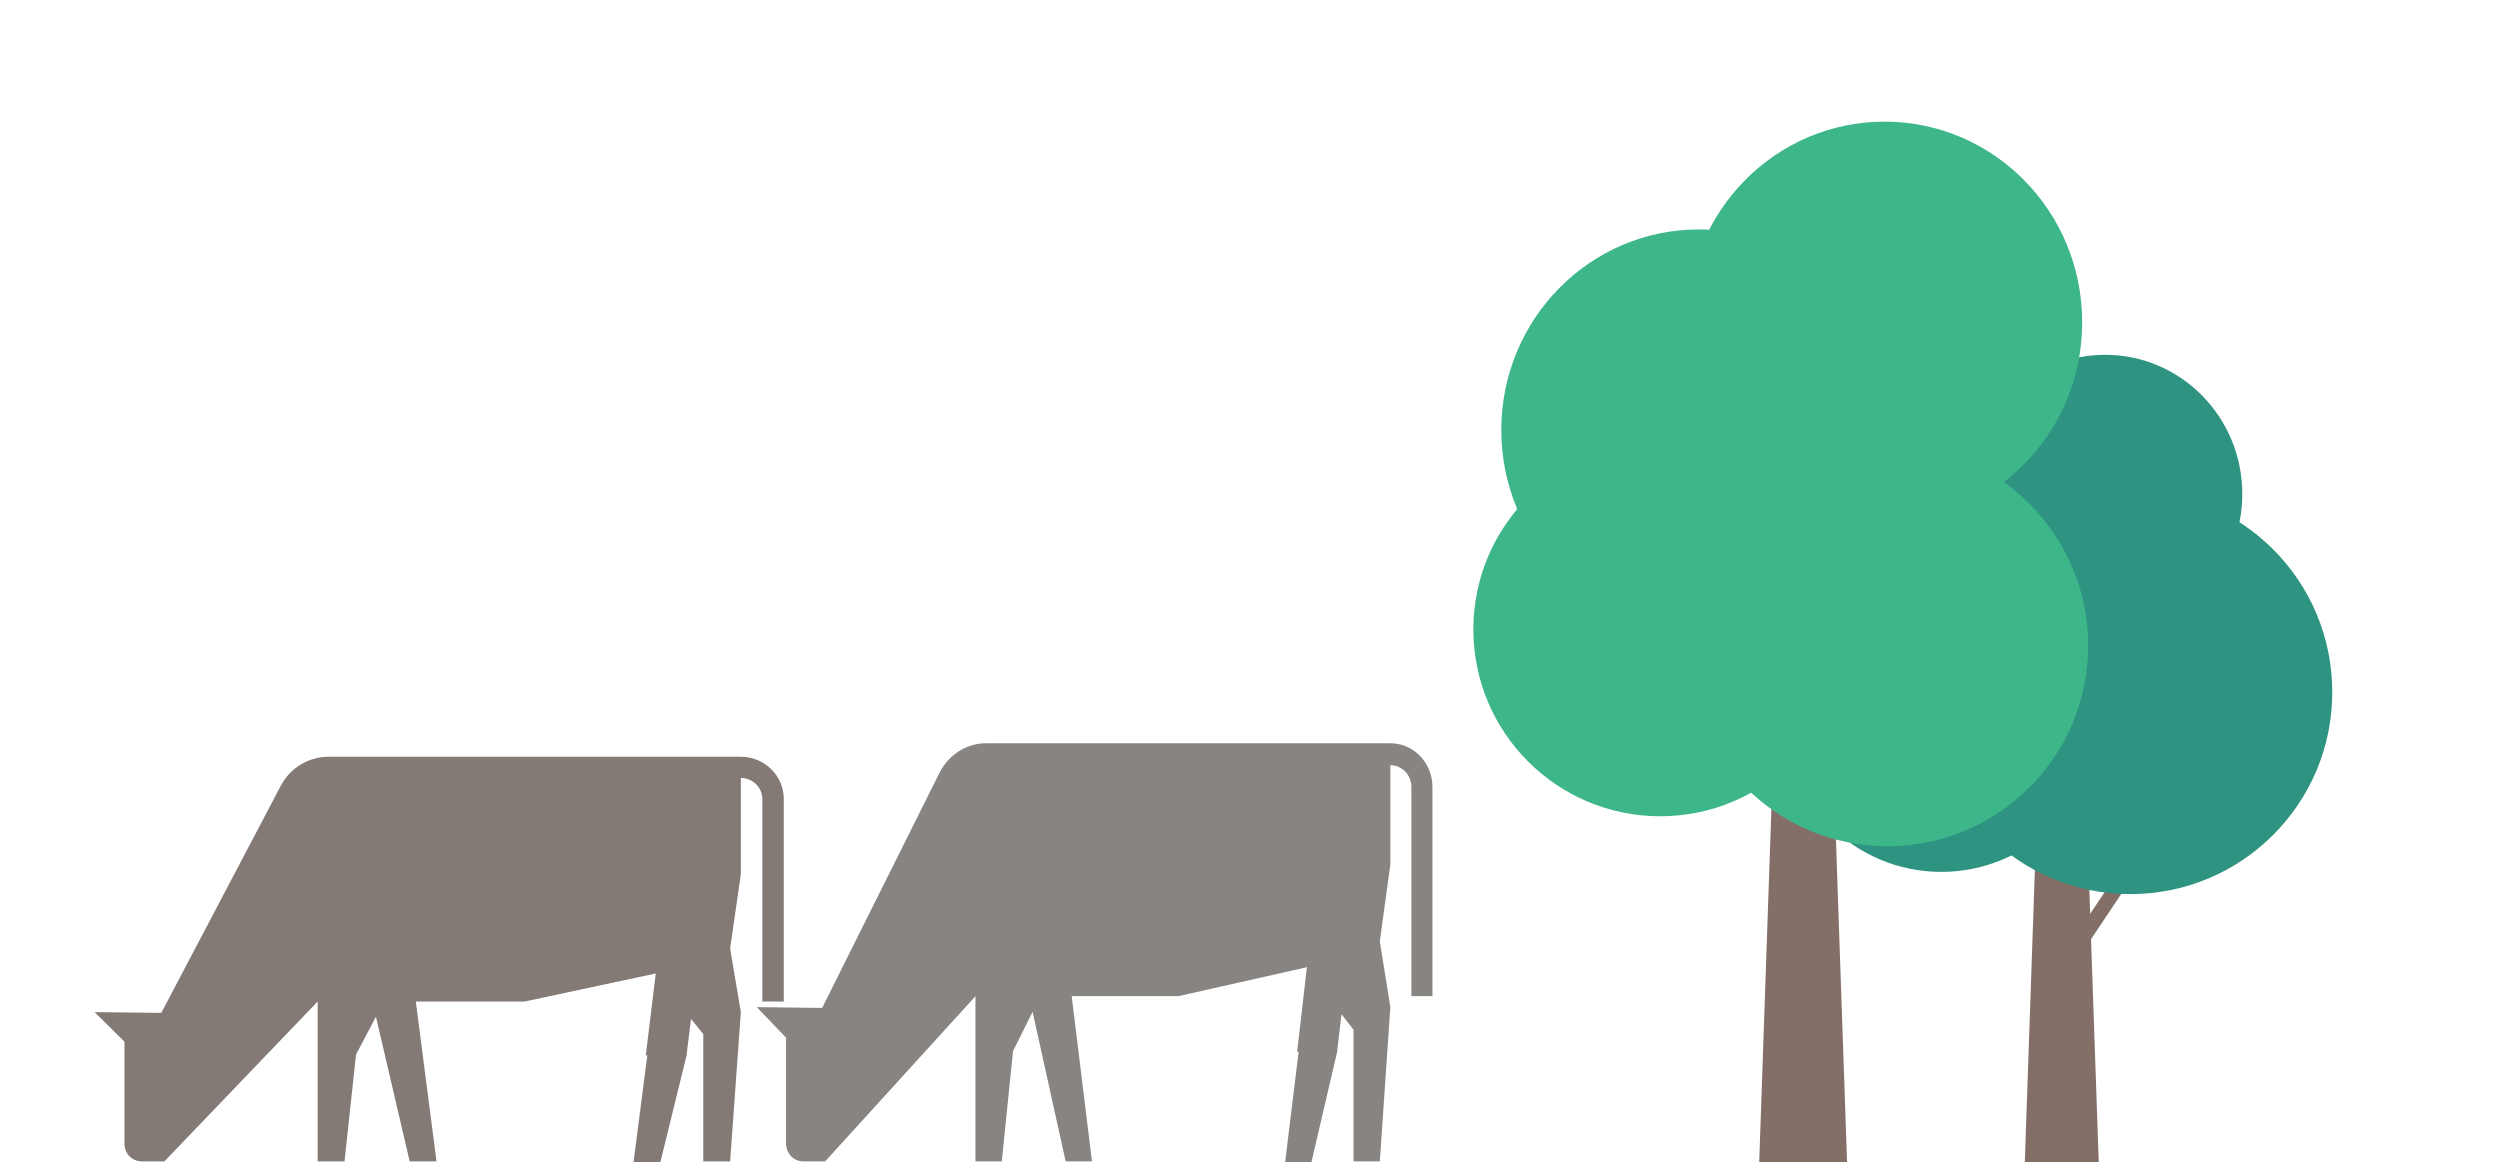 <svg width="185" height="86" viewBox="0 0 185 86" fill="none" xmlns="http://www.w3.org/2000/svg">
<g clip-path="url(#clip0)">
<ellipse cx="144.687" cy="43.219" rx="11.732" ry="11.89" fill="#2F9381"/>
<ellipse cx="146.272" cy="34.024" rx="10.146" ry="10.305" fill="#2F9381"/>
<ellipse cx="155.784" cy="36.561" rx="10.146" ry="10.305" fill="#2F9381"/>
<path d="M150.652 62.325H154.491L155.313 86.183H149.829L150.652 62.325Z" fill="#836F68"/>
<rect x="152.614" y="70.697" width="9.598" height="1.097" transform="rotate(-56.212 152.614 70.697)" fill="#836F68"/>
<circle cx="157.644" cy="51.219" r="14.945" fill="#2F9381"/>
<circle cx="143.659" cy="52.865" r="11.655" fill="#2F9381"/>
<ellipse cx="139.458" cy="23.846" rx="14.624" ry="14.845" fill="#3DB68A"/>
<ellipse cx="125.72" cy="31.822" rx="14.624" ry="14.845" fill="#3DB68A"/>
<path d="M131.154 57.8H135.71L136.686 86.108H130.178L131.154 57.8Z" fill="#836F68"/>
<circle cx="139.679" cy="47.776" r="14.845" fill="#3DB68A"/>
<circle cx="122.857" cy="46.575" r="13.828" fill="#3DB68A"/>
<path d="M11.935 74.953L20.785 58.131C21.466 56.841 22.828 56 24.303 56H54.823C56.582 56 58 57.402 58 59.14V74.112H56.412V59.14C56.412 58.243 55.674 57.57 54.823 57.57V64.692L54.029 70.187L54.823 74.897L54.029 85.944H52.043V76.523L51.136 75.402L50.795 78.15L48.867 86H46.881L47.902 78.094H47.789L48.526 72.037L38.825 74.112H30.77L32.301 85.944H30.316L27.82 75.234L26.345 78.037L25.494 85.944H23.508V74.112L12.162 85.944H10.517C9.78 85.944 9.212 85.383 9.212 84.654V77.084L7 74.897L11.935 74.953Z" fill="#837A76"/>
<path d="M60.839 74.585L69.515 57.202C70.182 55.869 71.517 55 72.963 55H102.885C104.61 55 106 56.449 106 58.245V73.716H104.443V58.245C104.443 57.318 103.72 56.622 102.885 56.622V63.981L102.107 69.66L102.885 74.527L102.107 85.942H100.16V76.207L99.27 75.049L98.937 77.888L97.046 86H95.099L96.1 77.83H95.989L96.712 71.572L87.201 73.716H79.304L80.805 85.942H78.859L76.412 74.875L74.966 77.772L74.131 85.942H72.185V73.716L61.061 85.942H59.448C58.725 85.942 58.169 85.363 58.169 84.609V76.787L56 74.527L60.839 74.585Z" fill="#878481"/>
</g>
<defs>
<clipPath id="clip0">
<rect width="185" height="86" fill="white"/>
</clipPath>
</defs>
</svg>
